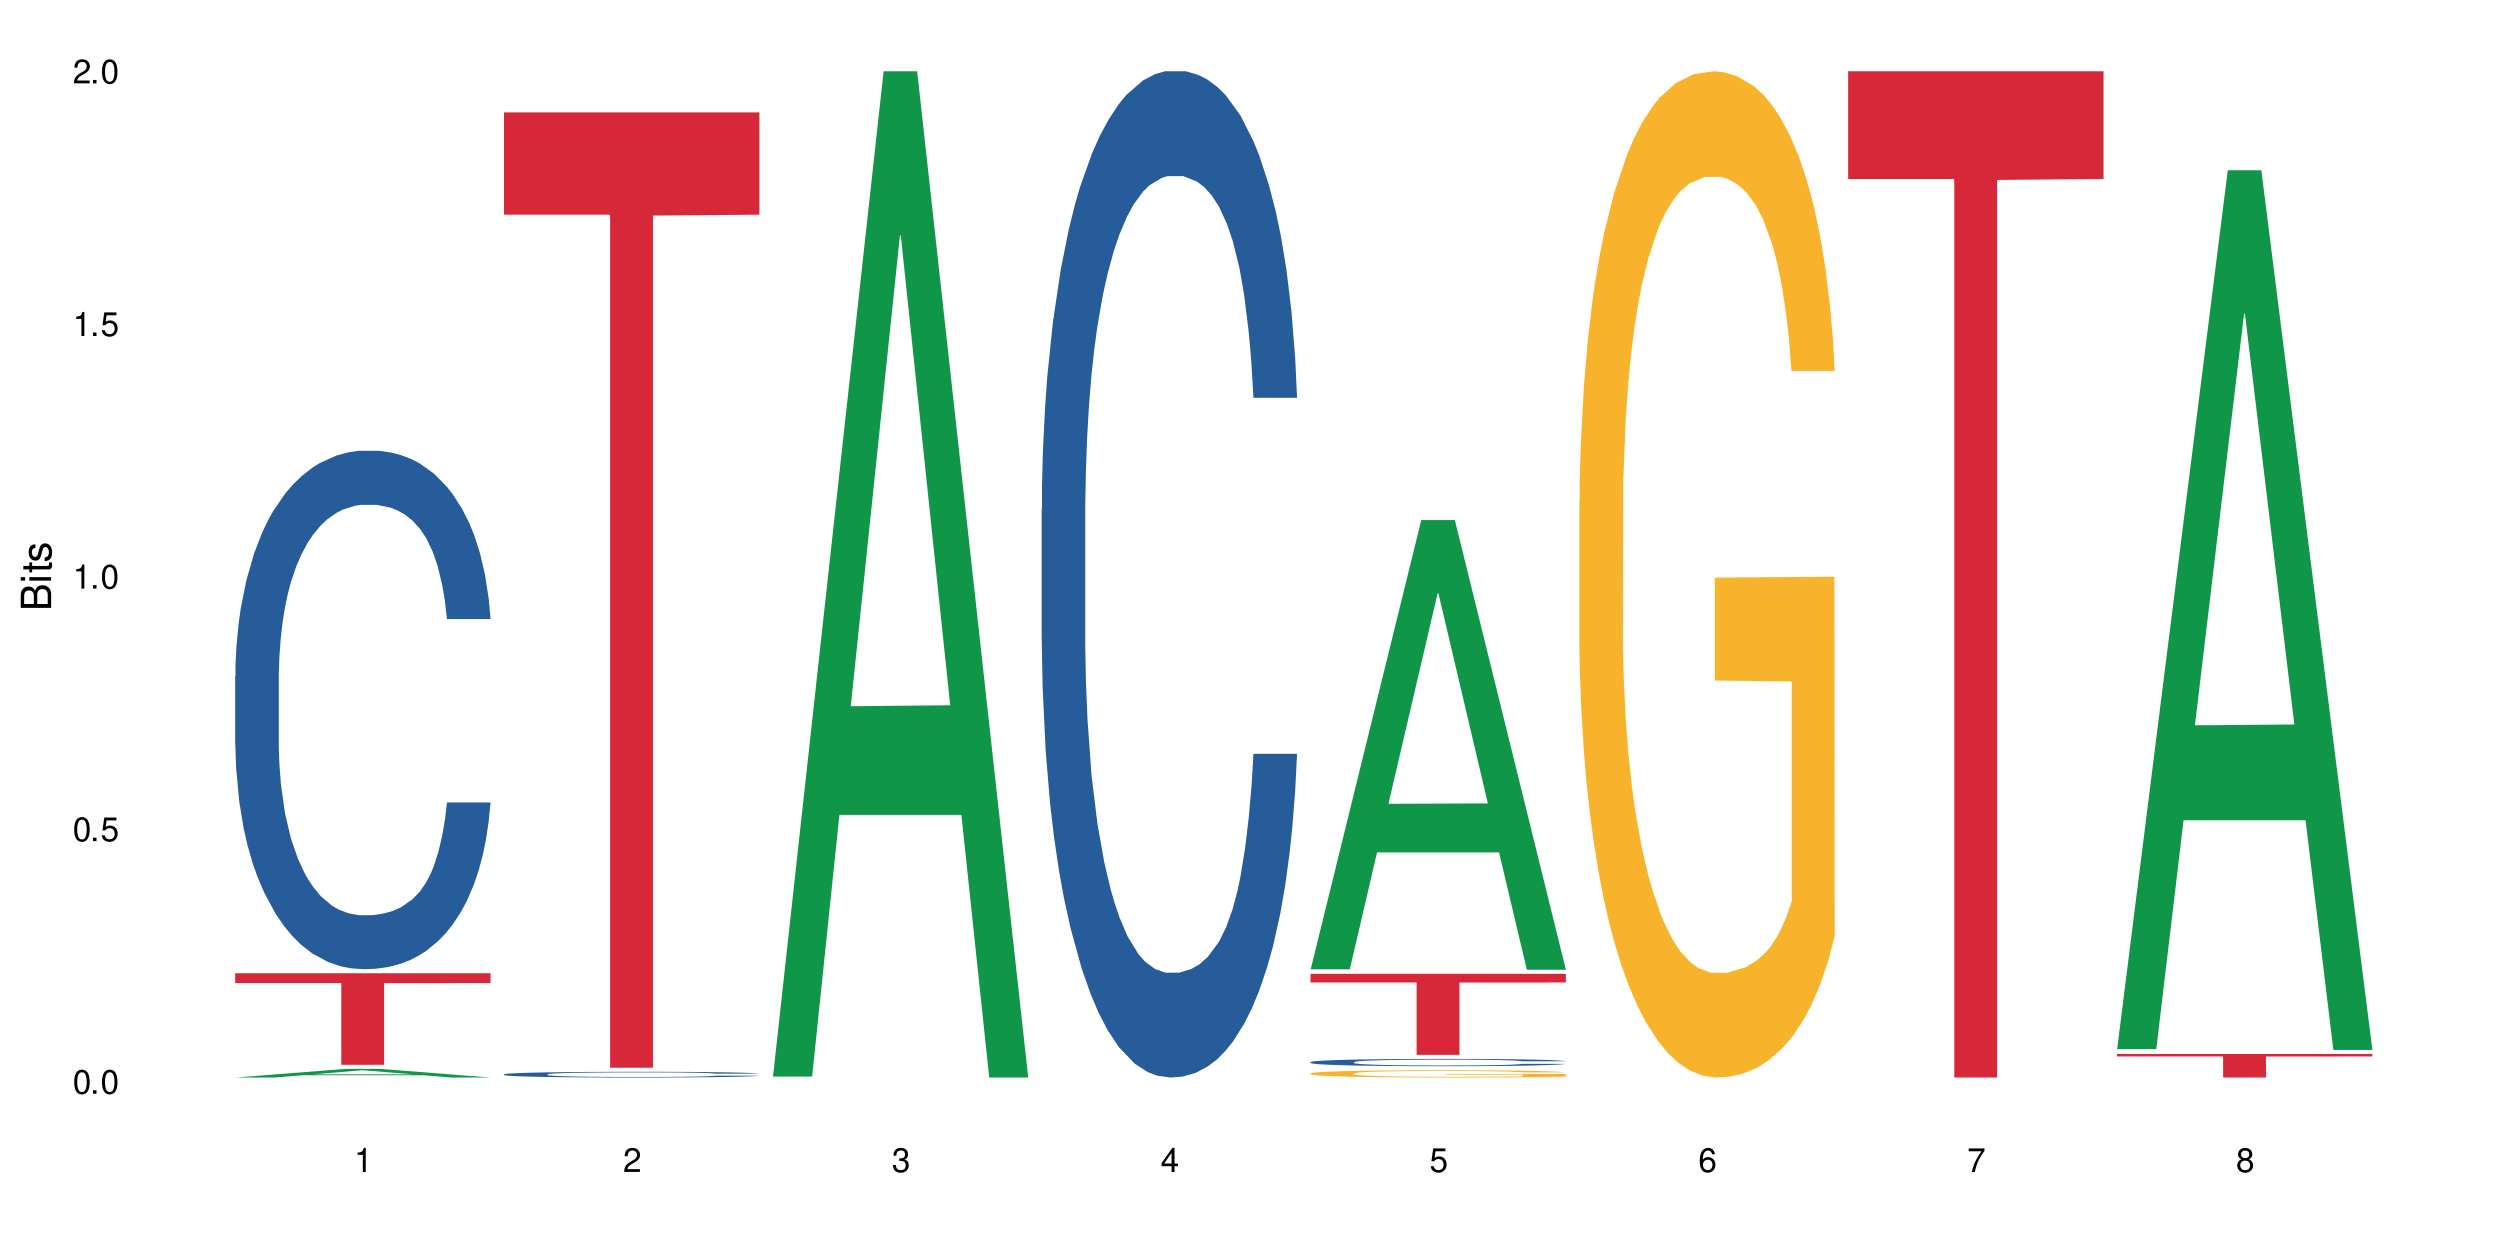 <?xml version="1.0" encoding="UTF-8"?>
<svg xmlns="http://www.w3.org/2000/svg" xmlns:xlink="http://www.w3.org/1999/xlink" width="720" height="360" viewBox="0 0 720 360">
<defs>
<g>
<g id="glyph-0-0">
</g>
<g id="glyph-0-1">
<path d="M 2.641 -6.938 C 2 -6.938 1.422 -6.656 1.078 -6.172 C 0.641 -5.562 0.406 -4.641 0.406 -3.359 C 0.406 -1.016 1.188 0.219 2.641 0.219 C 4.078 0.219 4.859 -1.016 4.859 -3.297 C 4.859 -4.641 4.656 -5.547 4.203 -6.172 C 3.844 -6.656 3.281 -6.938 2.641 -6.938 Z M 2.641 -6.188 C 3.547 -6.188 4 -5.25 4 -3.375 C 4 -1.406 3.562 -0.484 2.625 -0.484 C 1.734 -0.484 1.281 -1.438 1.281 -3.344 C 1.281 -5.25 1.734 -6.188 2.641 -6.188 Z M 2.641 -6.188 "/>
</g>
<g id="glyph-0-2">
<path d="M 1.828 -1 L 0.828 -1 L 0.828 0 L 1.828 0 Z M 1.828 -1 "/>
</g>
<g id="glyph-0-3">
<path d="M 4.562 -6.797 L 1.062 -6.797 L 0.547 -3.094 L 1.328 -3.094 C 1.719 -3.562 2.047 -3.734 2.578 -3.734 C 3.484 -3.734 4.062 -3.109 4.062 -2.094 C 4.062 -1.125 3.484 -0.531 2.578 -0.531 C 1.828 -0.531 1.375 -0.906 1.188 -1.672 L 0.328 -1.672 C 0.453 -1.109 0.547 -0.844 0.75 -0.594 C 1.125 -0.078 1.828 0.219 2.594 0.219 C 3.969 0.219 4.922 -0.781 4.922 -2.219 C 4.922 -3.562 4.031 -4.484 2.719 -4.484 C 2.25 -4.484 1.859 -4.359 1.469 -4.062 L 1.734 -5.969 L 4.562 -5.969 Z M 4.562 -6.797 "/>
</g>
<g id="glyph-0-4">
<path d="M 2.484 -4.938 L 2.484 0 L 3.328 0 L 3.328 -6.938 L 2.766 -6.938 C 2.469 -5.875 2.281 -5.734 0.984 -5.562 L 0.984 -4.938 Z M 2.484 -4.938 "/>
</g>
<g id="glyph-0-5">
<path d="M 4.859 -0.828 L 1.281 -0.828 C 1.359 -1.406 1.672 -1.781 2.5 -2.281 L 3.469 -2.828 C 4.406 -3.344 4.906 -4.062 4.906 -4.906 C 4.906 -5.484 4.672 -6.031 4.266 -6.406 C 3.859 -6.766 3.375 -6.938 2.719 -6.938 C 1.859 -6.938 1.219 -6.625 0.844 -6.031 C 0.609 -5.672 0.5 -5.234 0.484 -4.531 L 1.328 -4.531 C 1.359 -5.016 1.406 -5.281 1.531 -5.516 C 1.75 -5.938 2.188 -6.203 2.703 -6.203 C 3.469 -6.203 4.031 -5.641 4.031 -4.891 C 4.031 -4.344 3.719 -3.859 3.125 -3.516 L 2.234 -3 C 0.812 -2.172 0.406 -1.531 0.328 -0.016 L 4.859 -0.016 Z M 4.859 -0.828 "/>
</g>
<g id="glyph-0-6">
<path d="M 2.125 -3.188 L 2.578 -3.188 C 3.5 -3.188 3.984 -2.766 3.984 -1.922 C 3.984 -1.062 3.469 -0.531 2.594 -0.531 C 1.656 -0.531 1.203 -1 1.156 -2.016 L 0.312 -2.016 C 0.344 -1.453 0.438 -1.094 0.609 -0.781 C 0.953 -0.109 1.625 0.219 2.547 0.219 C 3.953 0.219 4.859 -0.625 4.859 -1.938 C 4.859 -2.828 4.516 -3.297 3.703 -3.594 C 4.344 -3.844 4.656 -4.328 4.656 -5.031 C 4.656 -6.219 3.875 -6.938 2.578 -6.938 C 1.203 -6.938 0.484 -6.172 0.453 -4.703 L 1.297 -4.703 C 1.312 -5.125 1.344 -5.359 1.453 -5.578 C 1.641 -5.969 2.062 -6.203 2.594 -6.203 C 3.344 -6.203 3.797 -5.75 3.797 -5 C 3.797 -4.516 3.609 -4.219 3.25 -4.047 C 3.016 -3.953 2.703 -3.922 2.125 -3.906 Z M 2.125 -3.188 "/>
</g>
<g id="glyph-0-7">
<path d="M 3.141 -1.672 L 3.141 0 L 3.984 0 L 3.984 -1.672 L 4.984 -1.672 L 4.984 -2.438 L 3.984 -2.438 L 3.984 -6.938 L 3.359 -6.938 L 0.266 -2.578 L 0.266 -1.672 Z M 3.141 -2.438 L 1 -2.438 L 3.141 -5.5 Z M 3.141 -2.438 "/>
</g>
<g id="glyph-0-8">
<path d="M 4.781 -5.125 C 4.609 -6.266 3.891 -6.938 2.844 -6.938 C 2.094 -6.938 1.422 -6.578 1.031 -5.953 C 0.594 -5.266 0.406 -4.422 0.406 -3.172 C 0.406 -2 0.578 -1.25 0.984 -0.641 C 1.359 -0.078 1.953 0.219 2.703 0.219 C 3.984 0.219 4.922 -0.75 4.922 -2.094 C 4.922 -3.375 4.062 -4.281 2.844 -4.281 C 2.172 -4.281 1.641 -4.031 1.281 -3.516 C 1.281 -5.234 1.828 -6.188 2.797 -6.188 C 3.391 -6.188 3.797 -5.797 3.938 -5.125 Z M 2.734 -3.531 C 3.547 -3.531 4.062 -2.953 4.062 -2.031 C 4.062 -1.156 3.484 -0.531 2.703 -0.531 C 1.922 -0.531 1.328 -1.188 1.328 -2.078 C 1.328 -2.938 1.906 -3.531 2.734 -3.531 Z M 2.734 -3.531 "/>
</g>
<g id="glyph-0-9">
<path d="M 4.984 -6.797 L 0.438 -6.797 L 0.438 -5.969 L 4.109 -5.969 C 2.5 -3.656 1.828 -2.234 1.328 0 L 2.219 0 C 2.594 -2.172 3.453 -4.047 4.984 -6.094 Z M 4.984 -6.797 "/>
</g>
<g id="glyph-0-10">
<path d="M 3.75 -3.656 C 4.469 -4.094 4.688 -4.438 4.688 -5.078 C 4.688 -6.172 3.844 -6.938 2.641 -6.938 C 1.438 -6.938 0.594 -6.172 0.594 -5.094 C 0.594 -4.438 0.812 -4.094 1.516 -3.656 C 0.734 -3.266 0.359 -2.703 0.359 -1.922 C 0.359 -0.656 1.281 0.219 2.641 0.219 C 3.984 0.219 4.922 -0.656 4.922 -1.922 C 4.922 -2.703 4.531 -3.266 3.75 -3.656 Z M 2.641 -6.188 C 3.359 -6.188 3.812 -5.75 3.812 -5.062 C 3.812 -4.406 3.344 -3.984 2.641 -3.984 C 1.922 -3.984 1.453 -4.406 1.453 -5.078 C 1.453 -5.75 1.922 -6.188 2.641 -6.188 Z M 2.641 -3.266 C 3.484 -3.266 4.062 -2.719 4.062 -1.906 C 4.062 -1.078 3.484 -0.531 2.625 -0.531 C 1.797 -0.531 1.219 -1.094 1.219 -1.906 C 1.219 -2.719 1.781 -3.266 2.641 -3.266 Z M 2.641 -3.266 "/>
</g>
<g id="glyph-1-0">
</g>
<g id="glyph-1-1">
<path d="M 0 -0.953 L 0 -4.891 C 0 -5.719 -0.234 -6.344 -0.734 -6.797 C -1.188 -7.234 -1.812 -7.469 -2.5 -7.469 C -3.547 -7.469 -4.188 -7 -4.625 -5.875 C -4.984 -6.688 -5.625 -7.094 -6.531 -7.094 C -7.172 -7.094 -7.734 -6.859 -8.141 -6.391 C -8.562 -5.922 -8.75 -5.344 -8.75 -4.5 L -8.75 -0.953 Z M -4.984 -2.062 L -7.766 -2.062 L -7.766 -4.219 C -7.766 -4.844 -7.688 -5.203 -7.453 -5.5 C -7.219 -5.812 -6.859 -5.969 -6.375 -5.969 C -5.891 -5.969 -5.531 -5.812 -5.297 -5.5 C -5.062 -5.203 -4.984 -4.844 -4.984 -4.219 Z M -0.984 -2.062 L -4 -2.062 L -4 -4.781 C -4 -5.766 -3.438 -6.359 -2.484 -6.359 C -1.547 -6.359 -0.984 -5.766 -0.984 -4.781 Z M -0.984 -2.062 "/>
</g>
<g id="glyph-1-2">
<path d="M -6.281 -1.797 L -6.281 -0.797 L 0 -0.797 L 0 -1.797 Z M -8.75 -1.797 L -8.75 -0.797 L -7.484 -0.797 L -7.484 -1.797 Z M -8.75 -1.797 "/>
</g>
<g id="glyph-1-3">
<path d="M -6.281 -3.047 L -6.281 -2.016 L -8.016 -2.016 L -8.016 -1.016 L -6.281 -1.016 L -6.281 -0.172 L -5.469 -0.172 L -5.469 -1.016 L -0.719 -1.016 C -0.078 -1.016 0.281 -1.453 0.281 -2.234 C 0.281 -2.5 0.25 -2.719 0.188 -3.047 L -0.641 -3.047 C -0.609 -2.906 -0.594 -2.766 -0.594 -2.562 C -0.594 -2.141 -0.719 -2.016 -1.156 -2.016 L -5.469 -2.016 L -5.469 -3.047 Z M -6.281 -3.047 "/>
</g>
<g id="glyph-1-4">
<path d="M -4.531 -5.25 C -5.766 -5.25 -6.469 -4.422 -6.469 -2.969 C -6.469 -1.516 -5.719 -0.562 -4.547 -0.562 C -3.562 -0.562 -3.094 -1.062 -2.734 -2.562 L -2.516 -3.484 C -2.344 -4.188 -2.094 -4.469 -1.641 -4.469 C -1.047 -4.469 -0.641 -3.875 -0.641 -3 C -0.641 -2.453 -0.797 -2 -1.062 -1.75 C -1.25 -1.594 -1.422 -1.531 -1.875 -1.469 L -1.875 -0.406 C -0.422 -0.453 0.281 -1.266 0.281 -2.922 C 0.281 -4.5 -0.5 -5.516 -1.719 -5.516 C -2.656 -5.516 -3.172 -4.984 -3.469 -3.734 L -3.703 -2.766 C -3.891 -1.953 -4.156 -1.609 -4.594 -1.609 C -5.188 -1.609 -5.547 -2.125 -5.547 -2.938 C -5.547 -3.75 -5.203 -4.172 -4.531 -4.203 Z M -4.531 -5.25 "/>
</g>
</g>
</defs>
<rect x="-72" y="-36" width="864" height="432" fill="rgb(100%, 100%, 100%)" fill-opacity="1"/>
<path fill-rule="nonzero" fill="rgb(6.275%, 58.824%, 28.235%)" fill-opacity="1" d="M 67.73 310.332 L 67.809 310.328 L 99.637 307.828 L 109.301 307.828 L 141.281 310.332 L 130.047 310.332 L 122.031 309.68 L 86.906 309.68 L 79.047 310.332 L 67.73 310.332 L 90.285 309.406 L 118.809 309.406 L 104.586 308.234 L 104.43 308.234 L 104.27 308.242 L 90.207 309.406 L 90.285 309.406 Z M 67.73 310.332 "/>
<path fill-rule="nonzero" fill="rgb(14.51%, 36.078%, 60%)" fill-opacity="1" d="M 67.73 194.797 L 67.82 194.66 L 67.82 191.387 L 68.09 186.199 L 68.719 179.648 L 69.344 175.145 L 70.961 167.094 L 73.203 159.316 L 75.535 153.309 L 77.238 149.762 L 78.766 147.031 L 82.262 141.984 L 84.504 139.391 L 86.926 137.07 L 89.887 134.75 L 92.039 133.383 L 96.883 131.199 L 100.469 130.246 L 103.25 129.836 L 109.262 129.836 L 112.848 130.383 L 115.449 131.066 L 118.32 132.156 L 120.742 133.383 L 124.957 136.387 L 128.727 140.207 L 130.43 142.391 L 133.121 146.621 L 135.184 150.719 L 136.617 154.266 L 138.234 159.316 L 139.668 165.457 L 140.746 172.418 L 141.281 178.285 L 128.727 178.285 L 128.098 172.824 L 127.379 168.594 L 126.035 163 L 124.688 159.043 L 122.805 155.082 L 121.102 152.492 L 118.77 149.898 L 116.707 148.262 L 114.555 147.031 L 112.488 146.215 L 108.543 145.395 L 103.969 145.395 L 102.266 145.668 L 98.766 146.758 L 96.883 147.715 L 94.191 149.625 L 92.309 151.398 L 90.066 154.129 L 88.539 156.449 L 86.656 159.996 L 85.312 163.137 L 83.785 167.641 L 82.891 171.051 L 82.082 174.871 L 81.363 179.375 L 80.828 184.152 L 80.469 189.203 L 80.289 194.117 L 80.289 215.27 L 80.469 220.184 L 80.918 225.914 L 82.082 234.238 L 83.785 241.473 L 85.762 247.203 L 87.645 251.297 L 88.719 253.207 L 90.156 255.391 L 92.398 258.121 L 95.629 260.852 L 97.512 261.941 L 100.383 263.035 L 103.34 263.582 L 107.289 263.582 L 110.785 263.035 L 113.117 262.352 L 115.539 261.262 L 118.859 258.941 L 120.922 256.758 L 122.715 254.164 L 124.062 251.57 L 124.957 249.387 L 126.305 245.156 L 127.379 240.516 L 128.188 235.738 L 128.727 231.102 L 141.281 231.102 L 140.746 236.559 L 139.938 241.883 L 139.129 245.84 L 137.875 250.617 L 136.441 254.848 L 134.375 259.621 L 132.672 262.762 L 130.43 266.172 L 128.367 268.766 L 126.125 271.086 L 122.805 273.816 L 120.652 275.18 L 118.32 276.41 L 115.539 277.5 L 112.043 278.457 L 108.273 279 L 104.777 279.137 L 101.008 278.867 L 98.227 278.32 L 94.551 277.09 L 89.977 274.633 L 86.656 272.043 L 84.055 269.449 L 81.812 266.719 L 79.301 263.035 L 76.074 257.031 L 74.098 252.391 L 72.754 248.566 L 71.23 243.246 L 70.152 238.469 L 68.898 230.828 L 68 221.137 L 67.73 213.633 Z M 67.73 194.797 "/>
<path fill-rule="nonzero" fill="rgb(83.922%, 15.686%, 22.353%)" fill-opacity="1" d="M 67.73 280.301 L 141.281 280.301 L 141.281 283.125 L 110.629 283.148 L 110.629 306.664 L 98.297 306.664 L 98.297 283.172 L 98.117 283.125 L 67.73 283.125 Z M 67.73 280.301 "/>
<path fill-rule="nonzero" fill="rgb(14.51%, 36.078%, 60%)" fill-opacity="1" d="M 145.156 309.398 L 145.242 309.395 L 145.242 309.359 L 145.512 309.301 L 146.141 309.23 L 146.77 309.18 L 148.383 309.09 L 150.625 309.004 L 152.957 308.938 L 154.664 308.898 L 156.188 308.867 L 159.684 308.812 L 161.93 308.781 L 164.352 308.758 L 167.309 308.73 L 169.461 308.715 L 174.305 308.691 L 177.895 308.68 L 180.676 308.676 L 186.684 308.676 L 190.273 308.684 L 192.875 308.691 L 195.742 308.703 L 198.164 308.715 L 202.383 308.75 L 206.148 308.793 L 207.852 308.816 L 210.543 308.863 L 212.605 308.91 L 214.043 308.949 L 215.656 309.004 L 217.094 309.07 L 218.168 309.148 L 218.707 309.215 L 206.148 309.215 L 205.52 309.152 L 204.805 309.105 L 203.457 309.043 L 202.113 309 L 200.23 308.957 L 198.523 308.93 L 196.191 308.898 L 194.129 308.883 L 191.977 308.867 L 189.914 308.859 L 185.969 308.848 L 181.391 308.848 L 179.688 308.852 L 176.191 308.863 L 174.305 308.875 L 171.613 308.895 L 169.73 308.918 L 167.488 308.945 L 165.965 308.973 L 164.082 309.012 L 162.734 309.047 L 161.211 309.098 L 160.312 309.133 L 159.508 309.176 L 158.789 309.227 L 158.25 309.277 L 157.891 309.336 L 157.711 309.391 L 157.711 309.625 L 157.891 309.68 L 158.34 309.742 L 159.508 309.836 L 161.211 309.914 L 163.184 309.977 L 165.066 310.023 L 166.145 310.043 L 167.578 310.07 L 169.82 310.098 L 173.051 310.129 L 174.934 310.141 L 177.805 310.152 L 180.766 310.16 L 184.711 310.16 L 188.211 310.152 L 190.543 310.145 L 192.965 310.133 L 196.281 310.109 L 198.344 310.086 L 200.141 310.055 L 201.484 310.027 L 202.383 310.004 L 203.727 309.957 L 204.805 309.902 L 205.609 309.852 L 206.148 309.801 L 218.707 309.801 L 218.168 309.859 L 217.359 309.918 L 216.555 309.965 L 215.297 310.016 L 213.863 310.062 L 211.801 310.117 L 210.094 310.152 L 207.852 310.188 L 205.789 310.219 L 203.547 310.242 L 200.23 310.273 L 198.074 310.289 L 195.742 310.301 L 192.965 310.312 L 189.465 310.324 L 185.699 310.332 L 182.199 310.332 L 178.434 310.328 L 175.652 310.324 L 171.973 310.309 L 167.398 310.281 L 164.082 310.254 L 161.48 310.227 L 159.238 310.195 L 156.727 310.152 L 153.496 310.086 L 151.523 310.035 L 150.176 309.992 L 148.652 309.934 L 147.574 309.883 L 146.32 309.797 L 145.422 309.688 L 145.156 309.605 Z M 145.156 309.398 "/>
<path fill-rule="nonzero" fill="rgb(83.922%, 15.686%, 22.353%)" fill-opacity="1" d="M 145.156 32.379 L 218.707 32.379 L 218.707 61.828 L 188.051 62.086 L 188.051 307.512 L 175.719 307.512 L 175.719 62.344 L 175.539 61.828 L 145.156 61.828 Z M 145.156 32.379 "/>
<path fill-rule="nonzero" fill="rgb(6.275%, 58.824%, 28.235%)" fill-opacity="1" d="M 222.578 310.059 L 222.656 309.789 L 254.48 20.527 L 264.148 20.527 L 296.129 310.332 L 284.895 310.332 L 276.879 234.684 L 241.75 234.684 L 233.895 310.059 L 222.578 310.059 L 245.129 203.391 L 273.656 203.117 L 259.434 67.875 L 259.273 67.602 L 259.117 68.418 L 245.051 203.117 L 245.129 203.391 Z M 222.578 310.059 "/>
<path fill-rule="nonzero" fill="rgb(14.51%, 36.078%, 60%)" fill-opacity="1" d="M 300 146.621 L 300.09 146.355 L 300.09 140 L 300.359 129.934 L 300.988 117.215 L 301.617 108.477 L 303.23 92.844 L 305.473 77.746 L 307.805 66.09 L 309.508 59.203 L 311.035 53.902 L 314.531 44.102 L 316.773 39.07 L 319.195 34.566 L 322.156 30.062 L 324.309 27.414 L 329.152 23.176 L 332.742 21.32 L 335.52 20.527 L 341.531 20.527 L 345.117 21.586 L 347.719 22.91 L 350.59 25.031 L 353.012 27.414 L 357.227 33.242 L 360.996 40.66 L 362.699 44.898 L 365.391 53.109 L 367.453 61.055 L 368.891 67.945 L 370.504 77.746 L 371.938 89.668 L 373.016 103.176 L 373.555 114.566 L 360.996 114.566 L 360.367 103.973 L 359.648 95.758 L 358.305 84.898 L 356.961 77.215 L 355.074 69.535 L 353.371 64.5 L 351.039 59.469 L 348.977 56.289 L 346.824 53.902 L 344.762 52.316 L 340.812 50.727 L 336.238 50.727 L 334.535 51.254 L 331.035 53.375 L 329.152 55.23 L 326.461 58.938 L 324.578 62.383 L 322.336 67.68 L 320.812 72.184 L 318.926 79.07 L 317.582 85.164 L 316.059 93.906 L 315.16 100.527 L 314.352 107.945 L 313.637 116.688 L 313.098 125.957 L 312.738 135.762 L 312.559 145.297 L 312.559 186.355 L 312.738 195.895 L 313.188 207.02 L 314.352 223.18 L 316.059 237.219 L 318.031 248.344 L 319.914 256.293 L 320.992 260 L 322.426 264.238 L 324.668 269.535 L 327.898 274.836 L 329.781 276.953 L 332.652 279.074 L 335.609 280.133 L 339.559 280.133 L 343.055 279.074 L 345.387 277.75 L 347.809 275.629 L 351.129 271.125 L 353.191 266.887 L 354.984 261.855 L 356.332 256.82 L 357.227 252.582 L 358.574 244.371 L 359.648 235.363 L 360.457 226.094 L 360.996 217.086 L 373.555 217.086 L 373.016 227.684 L 372.207 238.012 L 371.402 245.695 L 370.145 254.969 L 368.711 263.18 L 366.645 272.449 L 364.941 278.543 L 362.699 285.168 L 360.637 290.199 L 358.395 294.703 L 355.074 300 L 352.922 302.648 L 350.59 305.035 L 347.809 307.152 L 344.312 309.008 L 340.543 310.066 L 337.047 310.332 L 333.277 309.801 L 330.5 308.742 L 326.82 306.359 L 322.246 301.59 L 318.926 296.559 L 316.324 291.523 L 314.082 286.227 L 311.57 279.074 L 308.344 267.418 L 306.371 258.41 L 305.023 250.992 L 303.5 240.664 L 302.422 231.391 L 301.168 216.555 L 300.27 197.746 L 300 183.18 Z M 300 146.621 "/>
<path fill-rule="nonzero" fill="rgb(6.275%, 58.824%, 28.235%)" fill-opacity="1" d="M 377.426 279.172 L 377.504 279.051 L 409.328 149.77 L 418.992 149.77 L 450.977 279.293 L 439.738 279.293 L 431.723 245.484 L 396.598 245.484 L 388.738 279.172 L 377.426 279.172 L 399.977 231.5 L 428.504 231.375 L 414.277 170.934 L 414.121 170.812 L 413.965 171.176 L 399.898 231.375 L 399.977 231.5 Z M 377.426 279.172 "/>
<path fill-rule="nonzero" fill="rgb(14.51%, 36.078%, 60%)" fill-opacity="1" d="M 377.426 305.879 L 377.516 305.875 L 377.516 305.828 L 377.781 305.758 L 378.41 305.664 L 379.039 305.602 L 380.652 305.488 L 382.895 305.379 L 385.227 305.293 L 386.934 305.242 L 388.457 305.203 L 391.957 305.133 L 394.199 305.098 L 396.621 305.062 L 399.578 305.031 L 401.734 305.012 L 406.574 304.98 L 410.164 304.969 L 412.945 304.961 L 418.953 304.961 L 422.543 304.969 L 425.145 304.98 L 428.016 304.996 L 430.438 305.012 L 434.652 305.055 L 438.418 305.109 L 440.125 305.141 L 442.812 305.199 L 444.879 305.258 L 446.312 305.305 L 447.926 305.379 L 449.363 305.465 L 450.438 305.562 L 450.977 305.645 L 438.418 305.645 L 437.789 305.566 L 437.074 305.508 L 435.727 305.43 L 434.383 305.375 L 432.5 305.316 L 430.793 305.281 L 428.461 305.246 L 426.398 305.223 L 424.246 305.203 L 422.184 305.191 L 418.238 305.18 L 413.664 305.18 L 411.957 305.184 L 408.461 305.199 L 406.574 305.215 L 403.887 305.242 L 402 305.266 L 399.758 305.305 L 398.234 305.336 L 396.352 305.387 L 395.004 305.43 L 393.48 305.496 L 392.582 305.543 L 391.777 305.598 L 391.059 305.66 L 390.52 305.727 L 390.16 305.797 L 389.98 305.867 L 389.98 306.164 L 390.16 306.234 L 390.609 306.316 L 391.777 306.434 L 393.48 306.535 L 395.453 306.617 L 397.336 306.672 L 398.414 306.699 L 399.848 306.73 L 402.09 306.77 L 405.32 306.809 L 407.203 306.824 L 410.074 306.84 L 413.035 306.848 L 416.98 306.848 L 420.48 306.84 L 422.812 306.828 L 425.234 306.812 L 428.551 306.781 L 430.613 306.75 L 432.41 306.715 L 433.754 306.676 L 434.652 306.645 L 435.996 306.586 L 437.074 306.52 L 437.879 306.453 L 438.418 306.387 L 450.977 306.387 L 450.438 306.465 L 449.633 306.539 L 448.824 306.598 L 447.566 306.664 L 446.133 306.723 L 444.07 306.789 L 442.367 306.836 L 440.125 306.883 L 438.059 306.918 L 435.816 306.953 L 432.5 306.992 L 430.348 307.008 L 428.016 307.027 L 425.234 307.043 L 421.734 307.055 L 417.969 307.062 L 414.469 307.066 L 410.703 307.062 L 407.922 307.055 L 404.242 307.035 L 399.668 307 L 396.352 306.965 L 393.75 306.93 L 391.508 306.891 L 388.996 306.84 L 385.766 306.754 L 383.793 306.688 L 382.449 306.633 L 380.922 306.559 L 379.848 306.492 L 378.59 306.383 L 377.695 306.25 L 377.426 306.141 Z M 377.426 305.879 "/>
<path fill-rule="nonzero" fill="rgb(96.863%, 70.196%, 16.863%)" fill-opacity="1" d="M 377.426 309.129 L 377.516 309.129 L 377.516 309.09 L 377.871 309.004 L 378.77 308.883 L 379.938 308.785 L 381.191 308.711 L 382 308.668 L 383.344 308.613 L 384.512 308.57 L 387.469 308.484 L 391.238 308.402 L 393.301 308.367 L 395.633 308.336 L 398.953 308.297 L 400.477 308.285 L 405.141 308.254 L 410.434 308.234 L 416.262 308.23 L 418.953 308.23 L 422.633 308.238 L 427.656 308.262 L 430.527 308.277 L 432.77 308.297 L 435.102 308.324 L 437.969 308.363 L 440.66 308.406 L 442.812 308.453 L 444.969 308.512 L 446.762 308.574 L 448.285 308.641 L 449.633 308.723 L 450.438 308.789 L 450.977 308.855 L 438.508 308.855 L 437.789 308.789 L 436.984 308.734 L 435.637 308.672 L 434.293 308.625 L 432.949 308.59 L 430.438 308.539 L 428.281 308.508 L 425.594 308.484 L 422.992 308.465 L 420.031 308.453 L 418.238 308.449 L 413.484 308.449 L 409.176 308.465 L 406.664 308.48 L 404.871 308.496 L 402.359 308.523 L 400.836 308.547 L 399.938 308.562 L 397.246 308.621 L 395.453 308.676 L 394.469 308.711 L 393.211 308.77 L 392.312 308.82 L 391.328 308.898 L 390.789 308.957 L 390.07 309.086 L 389.98 309.43 L 390.25 309.504 L 390.789 309.582 L 391.508 309.652 L 392.582 309.727 L 393.66 309.781 L 395.543 309.855 L 397.156 309.906 L 398.414 309.938 L 400.836 309.992 L 401.82 310.008 L 404.156 310.043 L 406.574 310.07 L 409.535 310.094 L 411.777 310.105 L 415.367 310.113 L 419.941 310.113 L 425.324 310.102 L 428.73 310.086 L 431.062 310.07 L 432.59 310.059 L 434.473 310.035 L 435.816 310.016 L 437.074 309.996 L 438.598 309.965 L 438.598 309.504 L 416.441 309.504 L 416.441 309.289 L 450.887 309.285 L 450.977 310.035 L 449.094 310.09 L 446.762 310.137 L 444.52 310.176 L 442.188 310.211 L 438.867 310.246 L 436.176 310.27 L 432.051 310.297 L 428.281 310.312 L 424.336 310.324 L 420.84 310.332 L 416.711 310.332 L 413.035 310.328 L 409.086 310.316 L 405.949 310.301 L 403.078 310.281 L 400.207 310.258 L 396.621 310.219 L 394.289 310.184 L 391.867 310.145 L 389.445 310.098 L 387.293 310.043 L 385.855 310.004 L 384.422 309.957 L 382.895 309.898 L 381.461 309.836 L 380.383 309.777 L 379.398 309.707 L 378.68 309.645 L 377.961 309.559 L 377.605 309.488 L 377.426 309.43 Z M 377.426 309.129 "/>
<path fill-rule="nonzero" fill="rgb(83.922%, 15.686%, 22.353%)" fill-opacity="1" d="M 377.426 280.457 L 450.977 280.457 L 450.977 282.957 L 420.324 282.977 L 420.324 303.797 L 407.988 303.797 L 407.988 283 L 407.809 282.957 L 377.426 282.957 Z M 377.426 280.457 "/>
<path fill-rule="nonzero" fill="rgb(96.863%, 70.196%, 16.863%)" fill-opacity="1" d="M 454.848 144.652 L 454.938 144.387 L 454.938 139.094 L 455.297 127.184 L 456.191 110.777 L 457.359 97.277 L 458.613 86.691 L 459.422 81.133 L 460.77 73.195 L 461.934 67.371 L 464.895 55.461 L 468.66 44.348 L 470.723 39.582 L 473.055 35.082 L 476.375 30.055 L 477.898 28.203 L 482.562 23.965 L 487.855 21.32 L 493.688 20.527 L 496.379 20.789 L 500.055 21.848 L 505.078 24.762 L 507.949 27.406 L 510.191 30.055 L 512.523 33.496 L 515.395 38.789 L 518.086 45.141 L 520.238 51.492 L 522.391 59.43 L 524.184 67.902 L 525.711 77.164 L 527.055 88.281 L 527.863 97.543 L 528.398 106.805 L 515.934 106.805 L 515.215 97.543 L 514.406 90.398 L 513.062 81.664 L 511.715 75.312 L 510.371 70.281 L 507.859 63.402 L 505.707 59.168 L 503.016 55.461 L 500.414 53.078 L 497.453 51.492 L 495.66 50.961 L 490.906 50.961 L 486.602 52.816 L 484.09 54.934 L 482.297 57.051 L 479.785 61.02 L 478.258 64.195 L 477.363 66.312 L 474.672 74.516 L 472.879 81.93 L 471.891 86.957 L 470.633 94.898 L 469.738 102.043 L 468.75 112.629 L 468.211 120.57 L 467.496 138.566 L 467.406 186.207 L 467.676 196.262 L 468.211 207.113 L 468.93 216.641 L 470.008 226.699 L 471.082 234.375 L 472.965 244.695 L 474.582 251.578 L 475.836 256.078 L 478.258 263.223 L 479.246 265.605 L 481.578 270.367 L 484 274.074 L 486.961 277.25 L 489.203 278.836 L 492.789 280.16 L 497.363 280.16 L 502.746 278.574 L 506.156 276.457 L 508.488 274.34 L 510.012 272.484 L 511.895 269.574 L 513.242 266.926 L 514.496 264.016 L 516.023 259.516 L 516.023 196.262 L 493.867 195.996 L 493.867 166.355 L 528.309 166.09 L 528.398 269.574 L 526.516 276.719 L 524.184 283.602 L 521.941 288.895 L 519.609 293.395 L 516.289 298.422 L 513.602 301.598 L 509.473 305.305 L 505.707 307.688 L 501.758 309.273 L 498.262 310.066 L 494.137 310.332 L 490.457 309.805 L 486.512 308.215 L 483.371 306.098 L 480.5 303.453 L 477.633 300.012 L 474.043 294.453 L 471.711 289.953 L 469.289 284.395 L 466.867 277.777 L 464.715 270.633 L 463.281 265.074 L 461.844 258.723 L 460.32 250.781 L 458.883 241.785 L 457.809 233.578 L 456.82 224.316 L 456.102 215.582 L 455.387 203.672 L 455.027 194.145 L 454.848 185.941 Z M 454.848 144.652 "/>
<path fill-rule="nonzero" fill="rgb(83.922%, 15.686%, 22.353%)" fill-opacity="1" d="M 532.27 20.527 L 605.824 20.527 L 605.824 51.547 L 575.168 51.82 L 575.168 310.332 L 562.836 310.332 L 562.836 52.094 L 562.656 51.547 L 532.27 51.547 Z M 532.27 20.527 "/>
<path fill-rule="nonzero" fill="rgb(6.275%, 58.824%, 28.235%)" fill-opacity="1" d="M 609.695 302.141 L 609.773 301.902 L 641.598 49.027 L 651.266 49.027 L 683.246 302.379 L 672.008 302.379 L 663.996 236.246 L 628.867 236.246 L 621.012 302.141 L 609.695 302.141 L 632.246 208.891 L 660.773 208.652 L 646.551 90.422 L 646.391 90.184 L 646.234 90.895 L 632.168 208.652 L 632.246 208.891 Z M 609.695 302.141 "/>
<path fill-rule="nonzero" fill="rgb(83.922%, 15.686%, 22.353%)" fill-opacity="1" d="M 609.695 303.543 L 683.246 303.543 L 683.246 304.27 L 652.594 304.277 L 652.594 310.332 L 640.258 310.332 L 640.258 304.281 L 640.082 304.27 L 609.695 304.27 Z M 609.695 303.543 "/>
<g fill="rgb(0%, 0%, 0%)" fill-opacity="1">
<use xlink:href="#glyph-0-1" x="20.965" y="314.993"/>
<use xlink:href="#glyph-0-2" x="25.965" y="314.993"/>
<use xlink:href="#glyph-0-1" x="28.965" y="314.993"/>
</g>
<g fill="rgb(0%, 0%, 0%)" fill-opacity="1">
<use xlink:href="#glyph-0-1" x="20.965" y="242.251"/>
<use xlink:href="#glyph-0-2" x="25.965" y="242.251"/>
<use xlink:href="#glyph-0-3" x="28.965" y="242.251"/>
</g>
<g fill="rgb(0%, 0%, 0%)" fill-opacity="1">
<use xlink:href="#glyph-0-4" x="20.965" y="169.509"/>
<use xlink:href="#glyph-0-2" x="25.965" y="169.509"/>
<use xlink:href="#glyph-0-1" x="28.965" y="169.509"/>
</g>
<g fill="rgb(0%, 0%, 0%)" fill-opacity="1">
<use xlink:href="#glyph-0-4" x="20.965" y="96.767"/>
<use xlink:href="#glyph-0-2" x="25.965" y="96.767"/>
<use xlink:href="#glyph-0-3" x="28.965" y="96.767"/>
</g>
<g fill="rgb(0%, 0%, 0%)" fill-opacity="1">
<use xlink:href="#glyph-0-5" x="20.965" y="24.024"/>
<use xlink:href="#glyph-0-2" x="25.965" y="24.024"/>
<use xlink:href="#glyph-0-1" x="28.965" y="24.024"/>
</g>
<g fill="rgb(0%, 0%, 0%)" fill-opacity="1">
<use xlink:href="#glyph-0-4" x="102.008" y="337.532"/>
</g>
<g fill="rgb(0%, 0%, 0%)" fill-opacity="1">
<use xlink:href="#glyph-0-5" x="179.43" y="337.532"/>
</g>
<g fill="rgb(0%, 0%, 0%)" fill-opacity="1">
<use xlink:href="#glyph-0-6" x="256.855" y="337.532"/>
</g>
<g fill="rgb(0%, 0%, 0%)" fill-opacity="1">
<use xlink:href="#glyph-0-7" x="334.277" y="337.532"/>
</g>
<g fill="rgb(0%, 0%, 0%)" fill-opacity="1">
<use xlink:href="#glyph-0-3" x="411.699" y="337.532"/>
</g>
<g fill="rgb(0%, 0%, 0%)" fill-opacity="1">
<use xlink:href="#glyph-0-8" x="489.125" y="337.532"/>
</g>
<g fill="rgb(0%, 0%, 0%)" fill-opacity="1">
<use xlink:href="#glyph-0-9" x="566.547" y="337.532"/>
</g>
<g fill="rgb(0%, 0%, 0%)" fill-opacity="1">
<use xlink:href="#glyph-0-10" x="643.969" y="337.532"/>
</g>
<g fill="rgb(0%, 0%, 0%)" fill-opacity="1">
<use xlink:href="#glyph-1-1" x="14.725" y="176.012"/>
<use xlink:href="#glyph-1-2" x="14.725" y="168.012"/>
<use xlink:href="#glyph-1-3" x="14.725" y="165.012"/>
<use xlink:href="#glyph-1-4" x="14.725" y="162.012"/>
</g>
</svg>

